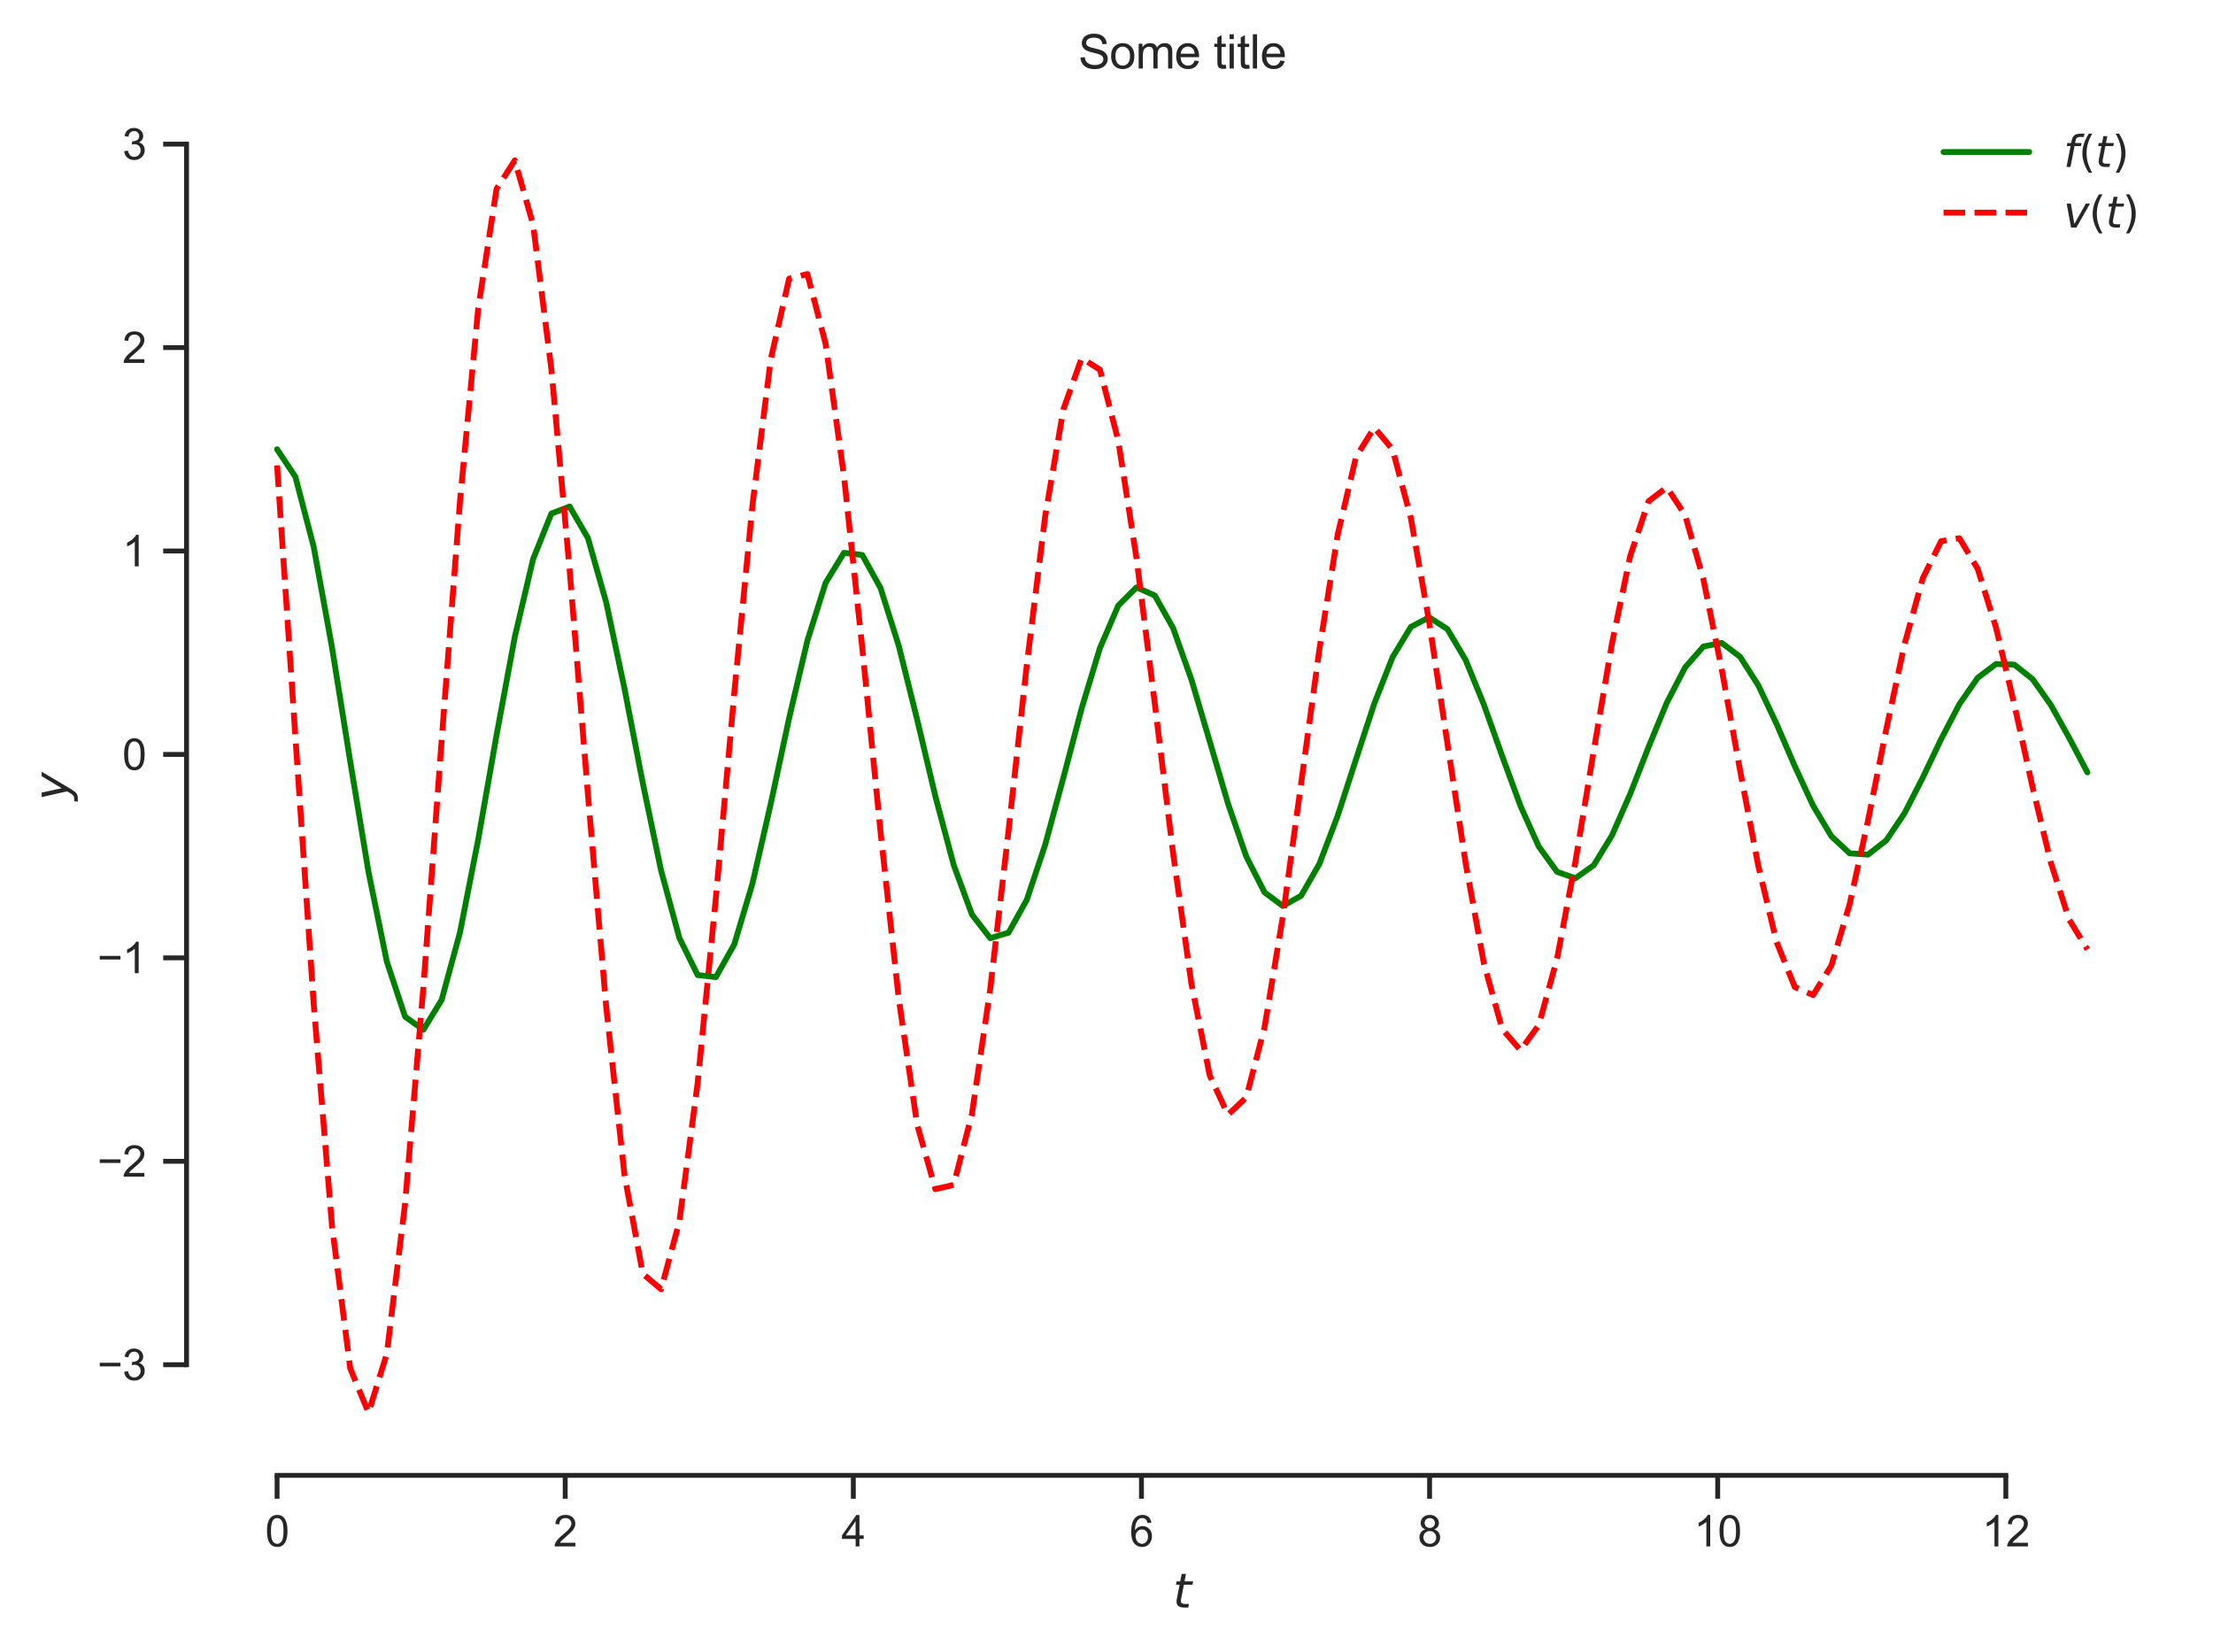 <?xml version="1.0" encoding="utf-8" standalone="no"?>
<!DOCTYPE svg PUBLIC "-//W3C//DTD SVG 1.1//EN"
  "http://www.w3.org/Graphics/SVG/1.1/DTD/svg11.dtd">
<svg xmlns:xlink="http://www.w3.org/1999/xlink" width="454.464pt" height="339.264pt" viewBox="0 0 454.464 339.264" xmlns="http://www.w3.org/2000/svg" version="1.1">
 <defs>
  <style type="text/css">*{stroke-linejoin: round; stroke-linecap: butt}</style>
 </defs>
 <g id="figure_1">
  <g id="patch_1">
   <path d="M 0 339.264 
L 454.464 339.264 
L 454.464 0 
L 0 0 
z
" style="fill: #ffffff"/>
  </g>
  <g id="axes_1">
   <g id="patch_2">
    <path d="M 38.313 302.937 
L 447.264 302.937 
L 447.264 20.072 
L 38.313 20.072 
z
" style="fill: #ffffff"/>
   </g>
   <g id="matplotlib.axis_1">
    <g id="xtick_1">
     <g id="line2d_1">
      <defs>
       <path id="m71a2589ad0" d="M 0 0 
L 0 4.8 
" style="stroke: #262626"/>
      </defs>
      <g>
       <use xlink:href="#m71a2589ad0" x="56.902" y="302.937" style="fill: #262626; stroke: #262626"/>
      </g>
     </g>
     <g id="text_1">
      <!-- 0 -->
      <g style="fill: #262626" transform="translate(54.455 317.536) scale(0.088 -0.088)">
       <defs>
        <path id="ArialMT-30" d="M 266 2259 
Q 266 3072 433 3567 
Q 600 4063 929 4331 
Q 1259 4600 1759 4600 
Q 2128 4600 2406 4451 
Q 2684 4303 2865 4023 
Q 3047 3744 3150 3342 
Q 3253 2941 3253 2259 
Q 3253 1453 3087 958 
Q 2922 463 2592 192 
Q 2263 -78 1759 -78 
Q 1097 -78 719 397 
Q 266 969 266 2259 
z
M 844 2259 
Q 844 1131 1108 757 
Q 1372 384 1759 384 
Q 2147 384 2411 759 
Q 2675 1134 2675 2259 
Q 2675 3391 2411 3762 
Q 2147 4134 1753 4134 
Q 1366 4134 1134 3806 
Q 844 3388 844 2259 
z
" transform="scale(0.016)"/>
       </defs>
       <use xlink:href="#ArialMT-30"/>
      </g>
     </g>
    </g>
    <g id="xtick_2">
     <g id="line2d_2">
      <g>
       <use xlink:href="#m71a2589ad0" x="116.071" y="302.937" style="fill: #262626; stroke: #262626"/>
      </g>
     </g>
     <g id="text_2">
      <!-- 2 -->
      <g style="fill: #262626" transform="translate(113.624 317.536) scale(0.088 -0.088)">
       <defs>
        <path id="ArialMT-32" d="M 3222 541 
L 3222 0 
L 194 0 
Q 188 203 259 391 
Q 375 700 629 1000 
Q 884 1300 1366 1694 
Q 2113 2306 2375 2664 
Q 2638 3022 2638 3341 
Q 2638 3675 2398 3904 
Q 2159 4134 1775 4134 
Q 1369 4134 1125 3890 
Q 881 3647 878 3216 
L 300 3275 
Q 359 3922 746 4261 
Q 1134 4600 1788 4600 
Q 2447 4600 2831 4234 
Q 3216 3869 3216 3328 
Q 3216 3053 3103 2787 
Q 2991 2522 2730 2228 
Q 2469 1934 1863 1422 
Q 1356 997 1212 845 
Q 1069 694 975 541 
L 3222 541 
z
" transform="scale(0.016)"/>
       </defs>
       <use xlink:href="#ArialMT-32"/>
      </g>
     </g>
    </g>
    <g id="xtick_3">
     <g id="line2d_3">
      <g>
       <use xlink:href="#m71a2589ad0" x="175.241" y="302.937" style="fill: #262626; stroke: #262626"/>
      </g>
     </g>
     <g id="text_3">
      <!-- 4 -->
      <g style="fill: #262626" transform="translate(172.794 317.536) scale(0.088 -0.088)">
       <defs>
        <path id="ArialMT-34" d="M 2069 0 
L 2069 1097 
L 81 1097 
L 81 1613 
L 2172 4581 
L 2631 4581 
L 2631 1613 
L 3250 1613 
L 3250 1097 
L 2631 1097 
L 2631 0 
L 2069 0 
z
M 2069 1613 
L 2069 3678 
L 634 1613 
L 2069 1613 
z
" transform="scale(0.016)"/>
       </defs>
       <use xlink:href="#ArialMT-34"/>
      </g>
     </g>
    </g>
    <g id="xtick_4">
     <g id="line2d_4">
      <g>
       <use xlink:href="#m71a2589ad0" x="234.41" y="302.937" style="fill: #262626; stroke: #262626"/>
      </g>
     </g>
     <g id="text_4">
      <!-- 6 -->
      <g style="fill: #262626" transform="translate(231.964 317.536) scale(0.088 -0.088)">
       <defs>
        <path id="ArialMT-36" d="M 3184 3459 
L 2625 3416 
Q 2550 3747 2413 3897 
Q 2184 4138 1850 4138 
Q 1581 4138 1378 3988 
Q 1113 3794 959 3422 
Q 806 3050 800 2363 
Q 1003 2672 1297 2822 
Q 1591 2972 1913 2972 
Q 2475 2972 2870 2558 
Q 3266 2144 3266 1488 
Q 3266 1056 3080 686 
Q 2894 316 2569 119 
Q 2244 -78 1831 -78 
Q 1128 -78 684 439 
Q 241 956 241 2144 
Q 241 3472 731 4075 
Q 1159 4600 1884 4600 
Q 2425 4600 2770 4297 
Q 3116 3994 3184 3459 
z
M 888 1484 
Q 888 1194 1011 928 
Q 1134 663 1356 523 
Q 1578 384 1822 384 
Q 2178 384 2434 671 
Q 2691 959 2691 1453 
Q 2691 1928 2437 2201 
Q 2184 2475 1800 2475 
Q 1419 2475 1153 2201 
Q 888 1928 888 1484 
z
" transform="scale(0.016)"/>
       </defs>
       <use xlink:href="#ArialMT-36"/>
      </g>
     </g>
    </g>
    <g id="xtick_5">
     <g id="line2d_5">
      <g>
       <use xlink:href="#m71a2589ad0" x="293.58" y="302.937" style="fill: #262626; stroke: #262626"/>
      </g>
     </g>
     <g id="text_5">
      <!-- 8 -->
      <g style="fill: #262626" transform="translate(291.133 317.536) scale(0.088 -0.088)">
       <defs>
        <path id="ArialMT-38" d="M 1131 2484 
Q 781 2613 612 2850 
Q 444 3088 444 3419 
Q 444 3919 803 4259 
Q 1163 4600 1759 4600 
Q 2359 4600 2725 4251 
Q 3091 3903 3091 3403 
Q 3091 3084 2923 2848 
Q 2756 2613 2416 2484 
Q 2838 2347 3058 2040 
Q 3278 1734 3278 1309 
Q 3278 722 2862 322 
Q 2447 -78 1769 -78 
Q 1091 -78 675 323 
Q 259 725 259 1325 
Q 259 1772 486 2073 
Q 713 2375 1131 2484 
z
M 1019 3438 
Q 1019 3113 1228 2906 
Q 1438 2700 1772 2700 
Q 2097 2700 2305 2904 
Q 2513 3109 2513 3406 
Q 2513 3716 2298 3927 
Q 2084 4138 1766 4138 
Q 1444 4138 1231 3931 
Q 1019 3725 1019 3438 
z
M 838 1322 
Q 838 1081 952 856 
Q 1066 631 1291 507 
Q 1516 384 1775 384 
Q 2178 384 2440 643 
Q 2703 903 2703 1303 
Q 2703 1709 2433 1975 
Q 2163 2241 1756 2241 
Q 1359 2241 1098 1978 
Q 838 1716 838 1322 
z
" transform="scale(0.016)"/>
       </defs>
       <use xlink:href="#ArialMT-38"/>
      </g>
     </g>
    </g>
    <g id="xtick_6">
     <g id="line2d_6">
      <g>
       <use xlink:href="#m71a2589ad0" x="352.75" y="302.937" style="fill: #262626; stroke: #262626"/>
      </g>
     </g>
     <g id="text_6">
      <!-- 10 -->
      <g style="fill: #262626" transform="translate(347.856 317.536) scale(0.088 -0.088)">
       <defs>
        <path id="ArialMT-31" d="M 2384 0 
L 1822 0 
L 1822 3584 
Q 1619 3391 1289 3197 
Q 959 3003 697 2906 
L 697 3450 
Q 1169 3672 1522 3987 
Q 1875 4303 2022 4600 
L 2384 4600 
L 2384 0 
z
" transform="scale(0.016)"/>
       </defs>
       <use xlink:href="#ArialMT-31"/>
       <use xlink:href="#ArialMT-30" x="55.615"/>
      </g>
     </g>
    </g>
    <g id="xtick_7">
     <g id="line2d_7">
      <g>
       <use xlink:href="#m71a2589ad0" x="411.919" y="302.937" style="fill: #262626; stroke: #262626"/>
      </g>
     </g>
     <g id="text_7">
      <!-- 12 -->
      <g style="fill: #262626" transform="translate(407.026 317.536) scale(0.088 -0.088)">
       <use xlink:href="#ArialMT-31"/>
       <use xlink:href="#ArialMT-32" x="55.615"/>
      </g>
     </g>
    </g>
    <g id="text_8">
     <!-- $t$ -->
     <g style="fill: #262626" transform="translate(240.868 330.156) scale(0.096 -0.096)">
      <defs>
       <path id="DejaVuSans-Oblique-74" d="M 2706 3500 
L 2619 3053 
L 1472 3053 
L 1100 1153 
Q 1081 1047 1072 975 
Q 1063 903 1063 863 
Q 1063 663 1183 572 
Q 1303 481 1569 481 
L 2150 481 
L 2053 0 
L 1503 0 
Q 991 0 739 200 
Q 488 400 488 806 
Q 488 878 497 964 
Q 506 1050 525 1153 
L 897 3053 
L 409 3053 
L 500 3500 
L 978 3500 
L 1172 4494 
L 1747 4494 
L 1556 3500 
L 2706 3500 
z
" transform="scale(0.016)"/>
      </defs>
      <use xlink:href="#DejaVuSans-Oblique-74" transform="translate(0 0.781)"/>
     </g>
    </g>
   </g>
   <g id="matplotlib.axis_2">
    <g id="ytick_1">
     <g id="line2d_8">
      <defs>
       <path id="mb3c5f26792" d="M 0 0 
L -4.8 0 
" style="stroke: #262626"/>
      </defs>
      <g>
       <use xlink:href="#mb3c5f26792" x="38.313" y="280.225" style="fill: #262626; stroke: #262626"/>
      </g>
     </g>
     <g id="text_9">
      <!-- −3 -->
      <g style="fill: #262626" transform="translate(19.98 283.375) scale(0.088 -0.088)">
       <defs>
        <path id="ArialMT-2212" d="M 3381 1997 
L 356 1997 
L 356 2522 
L 3381 2522 
L 3381 1997 
z
" transform="scale(0.016)"/>
        <path id="ArialMT-33" d="M 269 1209 
L 831 1284 
Q 928 806 1161 595 
Q 1394 384 1728 384 
Q 2125 384 2398 659 
Q 2672 934 2672 1341 
Q 2672 1728 2419 1979 
Q 2166 2231 1775 2231 
Q 1616 2231 1378 2169 
L 1441 2663 
Q 1497 2656 1531 2656 
Q 1891 2656 2178 2843 
Q 2466 3031 2466 3422 
Q 2466 3731 2256 3934 
Q 2047 4138 1716 4138 
Q 1388 4138 1169 3931 
Q 950 3725 888 3313 
L 325 3413 
Q 428 3978 793 4289 
Q 1159 4600 1703 4600 
Q 2078 4600 2393 4439 
Q 2709 4278 2876 4000 
Q 3044 3722 3044 3409 
Q 3044 3113 2884 2869 
Q 2725 2625 2413 2481 
Q 2819 2388 3044 2092 
Q 3269 1797 3269 1353 
Q 3269 753 2831 336 
Q 2394 -81 1725 -81 
Q 1122 -81 723 278 
Q 325 638 269 1209 
z
" transform="scale(0.016)"/>
       </defs>
       <use xlink:href="#ArialMT-2212"/>
       <use xlink:href="#ArialMT-33" x="58.398"/>
      </g>
     </g>
    </g>
    <g id="ytick_2">
     <g id="line2d_9">
      <g>
       <use xlink:href="#mb3c5f26792" x="38.313" y="238.454" style="fill: #262626; stroke: #262626"/>
      </g>
     </g>
     <g id="text_10">
      <!-- −2 -->
      <g style="fill: #262626" transform="translate(19.98 241.603) scale(0.088 -0.088)">
       <use xlink:href="#ArialMT-2212"/>
       <use xlink:href="#ArialMT-32" x="58.398"/>
      </g>
     </g>
    </g>
    <g id="ytick_3">
     <g id="line2d_10">
      <g>
       <use xlink:href="#mb3c5f26792" x="38.313" y="196.682" style="fill: #262626; stroke: #262626"/>
      </g>
     </g>
     <g id="text_11">
      <!-- −1 -->
      <g style="fill: #262626" transform="translate(19.98 199.832) scale(0.088 -0.088)">
       <use xlink:href="#ArialMT-2212"/>
       <use xlink:href="#ArialMT-31" x="58.398"/>
      </g>
     </g>
    </g>
    <g id="ytick_4">
     <g id="line2d_11">
      <g>
       <use xlink:href="#mb3c5f26792" x="38.313" y="154.911" style="fill: #262626; stroke: #262626"/>
      </g>
     </g>
     <g id="text_12">
      <!-- 0 -->
      <g style="fill: #262626" transform="translate(25.119 158.06) scale(0.088 -0.088)">
       <use xlink:href="#ArialMT-30"/>
      </g>
     </g>
    </g>
    <g id="ytick_5">
     <g id="line2d_12">
      <g>
       <use xlink:href="#mb3c5f26792" x="38.313" y="113.14" style="fill: #262626; stroke: #262626"/>
      </g>
     </g>
     <g id="text_13">
      <!-- 1 -->
      <g style="fill: #262626" transform="translate(25.119 116.289) scale(0.088 -0.088)">
       <use xlink:href="#ArialMT-31"/>
      </g>
     </g>
    </g>
    <g id="ytick_6">
     <g id="line2d_13">
      <g>
       <use xlink:href="#mb3c5f26792" x="38.313" y="71.368" style="fill: #262626; stroke: #262626"/>
      </g>
     </g>
     <g id="text_14">
      <!-- 2 -->
      <g style="fill: #262626" transform="translate(25.119 74.518) scale(0.088 -0.088)">
       <use xlink:href="#ArialMT-32"/>
      </g>
     </g>
    </g>
    <g id="ytick_7">
     <g id="line2d_14">
      <g>
       <use xlink:href="#mb3c5f26792" x="38.313" y="29.597" style="fill: #262626; stroke: #262626"/>
      </g>
     </g>
     <g id="text_15">
      <!-- 3 -->
      <g style="fill: #262626" transform="translate(25.119 32.746) scale(0.088 -0.088)">
       <use xlink:href="#ArialMT-33"/>
      </g>
     </g>
    </g>
    <g id="text_16">
     <!-- $y$ -->
     <g style="fill: #262626" transform="translate(13.963 164.384) rotate(-90) scale(0.096 -0.096)">
      <defs>
       <path id="DejaVuSans-Oblique-79" d="M 1588 -325 
Q 1188 -997 936 -1164 
Q 684 -1331 294 -1331 
L -159 -1331 
L -63 -850 
L 269 -850 
Q 509 -850 678 -719 
Q 847 -588 1056 -206 
L 1234 128 
L 459 3500 
L 1069 3500 
L 1650 819 
L 3256 3500 
L 3859 3500 
L 1588 -325 
z
" transform="scale(0.016)"/>
      </defs>
      <use xlink:href="#DejaVuSans-Oblique-79" transform="translate(0 0.312)"/>
     </g>
    </g>
   </g>
   <g id="line2d_15">
    <path d="M 56.902 92.254 
L 60.657 97.898 
L 64.412 112.244 
L 68.167 132.848 
L 71.923 156.358 
L 75.678 179.053 
L 79.433 197.436 
L 83.189 208.761 
L 86.944 211.451 
L 90.699 205.304 
L 94.454 191.494 
L 98.21 172.357 
L 101.965 150.994 
L 105.72 130.773 
L 109.476 114.803 
L 113.231 105.455 
L 116.986 104.011 
L 120.741 110.499 
L 124.497 123.712 
L 128.252 141.433 
L 132.007 160.8 
L 135.763 178.769 
L 139.518 192.586 
L 143.273 200.214 
L 147.029 200.624 
L 150.784 193.933 
L 154.539 181.358 
L 158.294 164.996 
L 162.05 147.48 
L 165.805 131.555 
L 169.56 119.653 
L 173.316 113.517 
L 177.071 113.955 
L 180.826 120.735 
L 184.581 132.646 
L 188.337 147.711 
L 192.092 163.516 
L 195.847 177.59 
L 199.603 187.793 
L 203.358 192.64 
L 207.113 191.515 
L 210.868 184.74 
L 214.624 173.508 
L 218.379 159.673 
L 222.134 145.447 
L 225.89 133.045 
L 229.645 124.345 
L 233.4 120.605 
L 237.156 122.279 
L 240.911 128.972 
L 244.666 139.521 
L 248.421 152.192 
L 252.177 164.968 
L 255.932 175.863 
L 259.687 183.236 
L 263.443 186.03 
L 267.198 183.928 
L 270.953 177.378 
L 274.708 167.507 
L 278.464 155.93 
L 282.219 144.485 
L 285.974 134.945 
L 289.73 128.74 
L 293.485 126.75 
L 297.24 129.177 
L 300.995 135.536 
L 304.751 144.74 
L 308.506 155.291 
L 312.261 165.518 
L 316.017 173.844 
L 319.772 179.025 
L 323.527 180.335 
L 327.282 177.67 
L 331.038 171.541 
L 334.793 162.987 
L 338.548 153.394 
L 342.304 144.277 
L 346.059 137.038 
L 349.814 132.753 
L 353.57 132.012 
L 357.325 134.841 
L 361.08 140.712 
L 364.835 148.638 
L 368.591 157.339 
L 372.346 165.445 
L 376.101 171.714 
L 379.857 175.219 
L 383.612 175.487 
L 387.367 172.557 
L 391.122 166.963 
L 394.878 159.64 
L 398.633 151.768 
L 402.388 144.58 
L 406.144 139.174 
L 409.899 136.345 
L 413.654 136.467 
L 417.409 139.446 
L 421.165 144.749 
L 424.92 151.495 
L 428.675 158.602 
" clip-path="url(#p1e84ec55cf)" style="fill: none; stroke: #008000; stroke-width: 1.2; stroke-linecap: round"/>
   </g>
   <g id="line2d_16">
    <path d="M 56.902 95.562 
L 60.657 151.22 
L 64.412 206.056 
L 68.167 251.584 
L 71.923 280.976 
L 75.678 290.079 
L 79.433 277.989 
L 83.189 247.112 
L 86.944 202.708 
L 90.699 152.004 
L 94.454 103.022 
L 98.21 63.316 
L 101.965 38.812 
L 105.72 32.929 
L 109.476 46.114 
L 113.231 75.842 
L 116.986 117.09 
L 120.741 163.169 
L 124.497 206.813 
L 128.252 241.313 
L 132.007 261.546 
L 135.763 264.733 
L 139.518 250.806 
L 143.273 222.355 
L 147.029 184.156 
L 150.784 142.379 
L 154.539 103.593 
L 158.294 73.738 
L 162.05 57.222 
L 165.805 56.272 
L 169.56 70.645 
L 173.316 97.727 
L 177.071 133 
L 180.826 170.787 
L 184.581 205.165 
L 188.337 230.886 
L 192.092 244.178 
L 195.847 243.292 
L 199.603 228.72 
L 203.358 203.065 
L 207.113 170.584 
L 210.868 136.487 
L 214.624 106.102 
L 218.379 84.049 
L 222.134 73.54 
L 225.89 75.915 
L 229.645 90.483 
L 233.4 114.679 
L 237.156 144.508 
L 240.911 175.203 
L 244.666 201.982 
L 248.421 220.788 
L 252.177 228.905 
L 255.932 225.342 
L 259.687 210.945 
L 263.443 188.217 
L 267.198 160.893 
L 270.953 133.326 
L 274.708 109.798 
L 278.464 93.857 
L 282.219 87.785 
L 285.974 92.277 
L 289.73 106.371 
L 293.485 127.64 
L 297.24 152.606 
L 300.995 177.304 
L 304.751 197.909 
L 308.506 211.329 
L 312.261 215.661 
L 316.017 210.463 
L 319.772 196.779 
L 323.527 176.943 
L 327.282 154.188 
L 331.038 132.116 
L 334.793 114.132 
L 338.548 102.924 
L 342.304 100.06 
L 346.059 105.776 
L 349.814 118.969 
L 353.57 137.406 
L 357.325 158.097 
L 361.08 177.774 
L 364.835 193.412 
L 368.591 202.687 
L 372.346 204.318 
L 376.101 198.246 
L 379.857 185.605 
L 383.612 168.519 
L 387.367 149.752 
L 391.122 132.255 
L 394.878 118.71 
L 398.633 111.12 
L 402.388 110.513 
L 406.144 116.806 
L 409.899 128.853 
L 413.654 144.639 
L 417.409 161.622 
L 421.165 177.139 
L 424.92 188.819 
L 428.675 194.947 
" clip-path="url(#p1e84ec55cf)" style="fill: none; stroke-dasharray: 4.44,1.92; stroke-dashoffset: 0; stroke: #ff0000; stroke-width: 1.2"/>
   </g>
   <g id="patch_3">
    <path d="M 38.313 280.225 
L 38.313 29.597 
" style="fill: none; stroke: #262626; stroke-linejoin: miter; stroke-linecap: square"/>
   </g>
   <g id="patch_4">
    <path d="M 56.902 302.937 
L 411.919 302.937 
" style="fill: none; stroke: #262626; stroke-linejoin: miter; stroke-linecap: square"/>
   </g>
   <g id="text_17">
    <!-- Some title -->
    <g style="fill: #262626" transform="translate(221.447 14.072) scale(0.096 -0.096)">
     <defs>
      <path id="ArialMT-53" d="M 288 1472 
L 859 1522 
Q 900 1178 1048 958 
Q 1197 738 1509 602 
Q 1822 466 2213 466 
Q 2559 466 2825 569 
Q 3091 672 3220 851 
Q 3350 1031 3350 1244 
Q 3350 1459 3225 1620 
Q 3100 1781 2813 1891 
Q 2628 1963 1997 2114 
Q 1366 2266 1113 2400 
Q 784 2572 623 2826 
Q 463 3081 463 3397 
Q 463 3744 659 4045 
Q 856 4347 1234 4503 
Q 1613 4659 2075 4659 
Q 2584 4659 2973 4495 
Q 3363 4331 3572 4012 
Q 3781 3694 3797 3291 
L 3216 3247 
Q 3169 3681 2898 3903 
Q 2628 4125 2100 4125 
Q 1550 4125 1298 3923 
Q 1047 3722 1047 3438 
Q 1047 3191 1225 3031 
Q 1400 2872 2139 2705 
Q 2878 2538 3153 2413 
Q 3553 2228 3743 1945 
Q 3934 1663 3934 1294 
Q 3934 928 3725 604 
Q 3516 281 3123 101 
Q 2731 -78 2241 -78 
Q 1619 -78 1198 103 
Q 778 284 539 648 
Q 300 1013 288 1472 
z
" transform="scale(0.016)"/>
      <path id="ArialMT-6f" d="M 213 1659 
Q 213 2581 725 3025 
Q 1153 3394 1769 3394 
Q 2453 3394 2887 2945 
Q 3322 2497 3322 1706 
Q 3322 1066 3130 698 
Q 2938 331 2570 128 
Q 2203 -75 1769 -75 
Q 1072 -75 642 372 
Q 213 819 213 1659 
z
M 791 1659 
Q 791 1022 1069 705 
Q 1347 388 1769 388 
Q 2188 388 2466 706 
Q 2744 1025 2744 1678 
Q 2744 2294 2464 2611 
Q 2184 2928 1769 2928 
Q 1347 2928 1069 2612 
Q 791 2297 791 1659 
z
" transform="scale(0.016)"/>
      <path id="ArialMT-6d" d="M 422 0 
L 422 3319 
L 925 3319 
L 925 2853 
Q 1081 3097 1340 3245 
Q 1600 3394 1931 3394 
Q 2300 3394 2536 3241 
Q 2772 3088 2869 2813 
Q 3263 3394 3894 3394 
Q 4388 3394 4653 3120 
Q 4919 2847 4919 2278 
L 4919 0 
L 4359 0 
L 4359 2091 
Q 4359 2428 4304 2576 
Q 4250 2725 4106 2815 
Q 3963 2906 3769 2906 
Q 3419 2906 3187 2673 
Q 2956 2441 2956 1928 
L 2956 0 
L 2394 0 
L 2394 2156 
Q 2394 2531 2256 2718 
Q 2119 2906 1806 2906 
Q 1569 2906 1367 2781 
Q 1166 2656 1075 2415 
Q 984 2175 984 1722 
L 984 0 
L 422 0 
z
" transform="scale(0.016)"/>
      <path id="ArialMT-65" d="M 2694 1069 
L 3275 997 
Q 3138 488 2766 206 
Q 2394 -75 1816 -75 
Q 1088 -75 661 373 
Q 234 822 234 1631 
Q 234 2469 665 2931 
Q 1097 3394 1784 3394 
Q 2450 3394 2872 2941 
Q 3294 2488 3294 1666 
Q 3294 1616 3291 1516 
L 816 1516 
Q 847 969 1125 678 
Q 1403 388 1819 388 
Q 2128 388 2347 550 
Q 2566 713 2694 1069 
z
M 847 1978 
L 2700 1978 
Q 2663 2397 2488 2606 
Q 2219 2931 1791 2931 
Q 1403 2931 1139 2672 
Q 875 2413 847 1978 
z
" transform="scale(0.016)"/>
      <path id="ArialMT-20" transform="scale(0.016)"/>
      <path id="ArialMT-74" d="M 1650 503 
L 1731 6 
Q 1494 -44 1306 -44 
Q 1000 -44 831 53 
Q 663 150 594 308 
Q 525 466 525 972 
L 525 2881 
L 113 2881 
L 113 3319 
L 525 3319 
L 525 4141 
L 1084 4478 
L 1084 3319 
L 1650 3319 
L 1650 2881 
L 1084 2881 
L 1084 941 
Q 1084 700 1114 631 
Q 1144 563 1211 522 
Q 1278 481 1403 481 
Q 1497 481 1650 503 
z
" transform="scale(0.016)"/>
      <path id="ArialMT-69" d="M 425 3934 
L 425 4581 
L 988 4581 
L 988 3934 
L 425 3934 
z
M 425 0 
L 425 3319 
L 988 3319 
L 988 0 
L 425 0 
z
" transform="scale(0.016)"/>
      <path id="ArialMT-6c" d="M 409 0 
L 409 4581 
L 972 4581 
L 972 0 
L 409 0 
z
" transform="scale(0.016)"/>
     </defs>
     <use xlink:href="#ArialMT-53"/>
     <use xlink:href="#ArialMT-6f" x="66.699"/>
     <use xlink:href="#ArialMT-6d" x="122.314"/>
     <use xlink:href="#ArialMT-65" x="205.615"/>
     <use xlink:href="#ArialMT-20" x="261.23"/>
     <use xlink:href="#ArialMT-74" x="289.014"/>
     <use xlink:href="#ArialMT-69" x="316.797"/>
     <use xlink:href="#ArialMT-74" x="339.014"/>
     <use xlink:href="#ArialMT-6c" x="366.797"/>
     <use xlink:href="#ArialMT-65" x="389.014"/>
    </g>
   </g>
   <g id="legend_1">
    <g id="line2d_17">
     <path d="M 399.128 31.21 
L 407.928 31.21 
L 416.728 31.21 
" style="fill: none; stroke: #008000; stroke-width: 1.2; stroke-linecap: round"/>
    </g>
    <g id="text_18">
     <!-- $f(t)$ -->
     <g style="fill: #262626" transform="translate(423.768 34.29) scale(0.088 -0.088)">
      <defs>
       <path id="DejaVuSans-Oblique-66" d="M 3059 4863 
L 2969 4384 
L 2419 4384 
Q 2106 4384 1964 4261 
Q 1822 4138 1753 3809 
L 1691 3500 
L 2638 3500 
L 2553 3053 
L 1606 3053 
L 1013 0 
L 434 0 
L 1031 3053 
L 481 3053 
L 563 3500 
L 1113 3500 
L 1159 3744 
Q 1278 4363 1576 4613 
Q 1875 4863 2516 4863 
L 3059 4863 
z
" transform="scale(0.016)"/>
       <path id="DejaVuSans-28" d="M 1984 4856 
Q 1566 4138 1362 3434 
Q 1159 2731 1159 2009 
Q 1159 1288 1364 580 
Q 1569 -128 1984 -844 
L 1484 -844 
Q 1016 -109 783 600 
Q 550 1309 550 2009 
Q 550 2706 781 3412 
Q 1013 4119 1484 4856 
L 1984 4856 
z
" transform="scale(0.016)"/>
       <path id="DejaVuSans-29" d="M 513 4856 
L 1013 4856 
Q 1481 4119 1714 3412 
Q 1947 2706 1947 2009 
Q 1947 1309 1714 600 
Q 1481 -109 1013 -844 
L 513 -844 
Q 928 -128 1133 580 
Q 1338 1288 1338 2009 
Q 1338 2731 1133 3434 
Q 928 4138 513 4856 
z
" transform="scale(0.016)"/>
      </defs>
      <use xlink:href="#DejaVuSans-Oblique-66" transform="translate(0 0.016)"/>
      <use xlink:href="#DejaVuSans-28" transform="translate(35.205 0.016)"/>
      <use xlink:href="#DejaVuSans-Oblique-74" transform="translate(74.219 0.016)"/>
      <use xlink:href="#DejaVuSans-29" transform="translate(113.428 0.016)"/>
     </g>
    </g>
    <g id="line2d_18">
     <path d="M 399.128 43.658 
L 407.928 43.658 
L 416.728 43.658 
" style="fill: none; stroke-dasharray: 4.44,1.92; stroke-dashoffset: 0; stroke: #ff0000; stroke-width: 1.2"/>
    </g>
    <g id="text_19">
     <!-- $v(t)$ -->
     <g style="fill: #262626" transform="translate(423.768 46.738) scale(0.088 -0.088)">
      <defs>
       <path id="DejaVuSans-Oblique-76" d="M 459 3500 
L 1069 3500 
L 1581 525 
L 3256 3500 
L 3866 3500 
L 1875 0 
L 1100 0 
L 459 3500 
z
" transform="scale(0.016)"/>
      </defs>
      <use xlink:href="#DejaVuSans-Oblique-76" transform="translate(0 0.125)"/>
      <use xlink:href="#DejaVuSans-28" transform="translate(59.18 0.125)"/>
      <use xlink:href="#DejaVuSans-Oblique-74" transform="translate(98.193 0.125)"/>
      <use xlink:href="#DejaVuSans-29" transform="translate(137.402 0.125)"/>
     </g>
    </g>
   </g>
  </g>
 </g>
 <defs>
  <clipPath id="p1e84ec55cf">
   <rect x="38.313" y="20.072" width="408.951" height="282.865"/>
  </clipPath>
 </defs>
</svg>